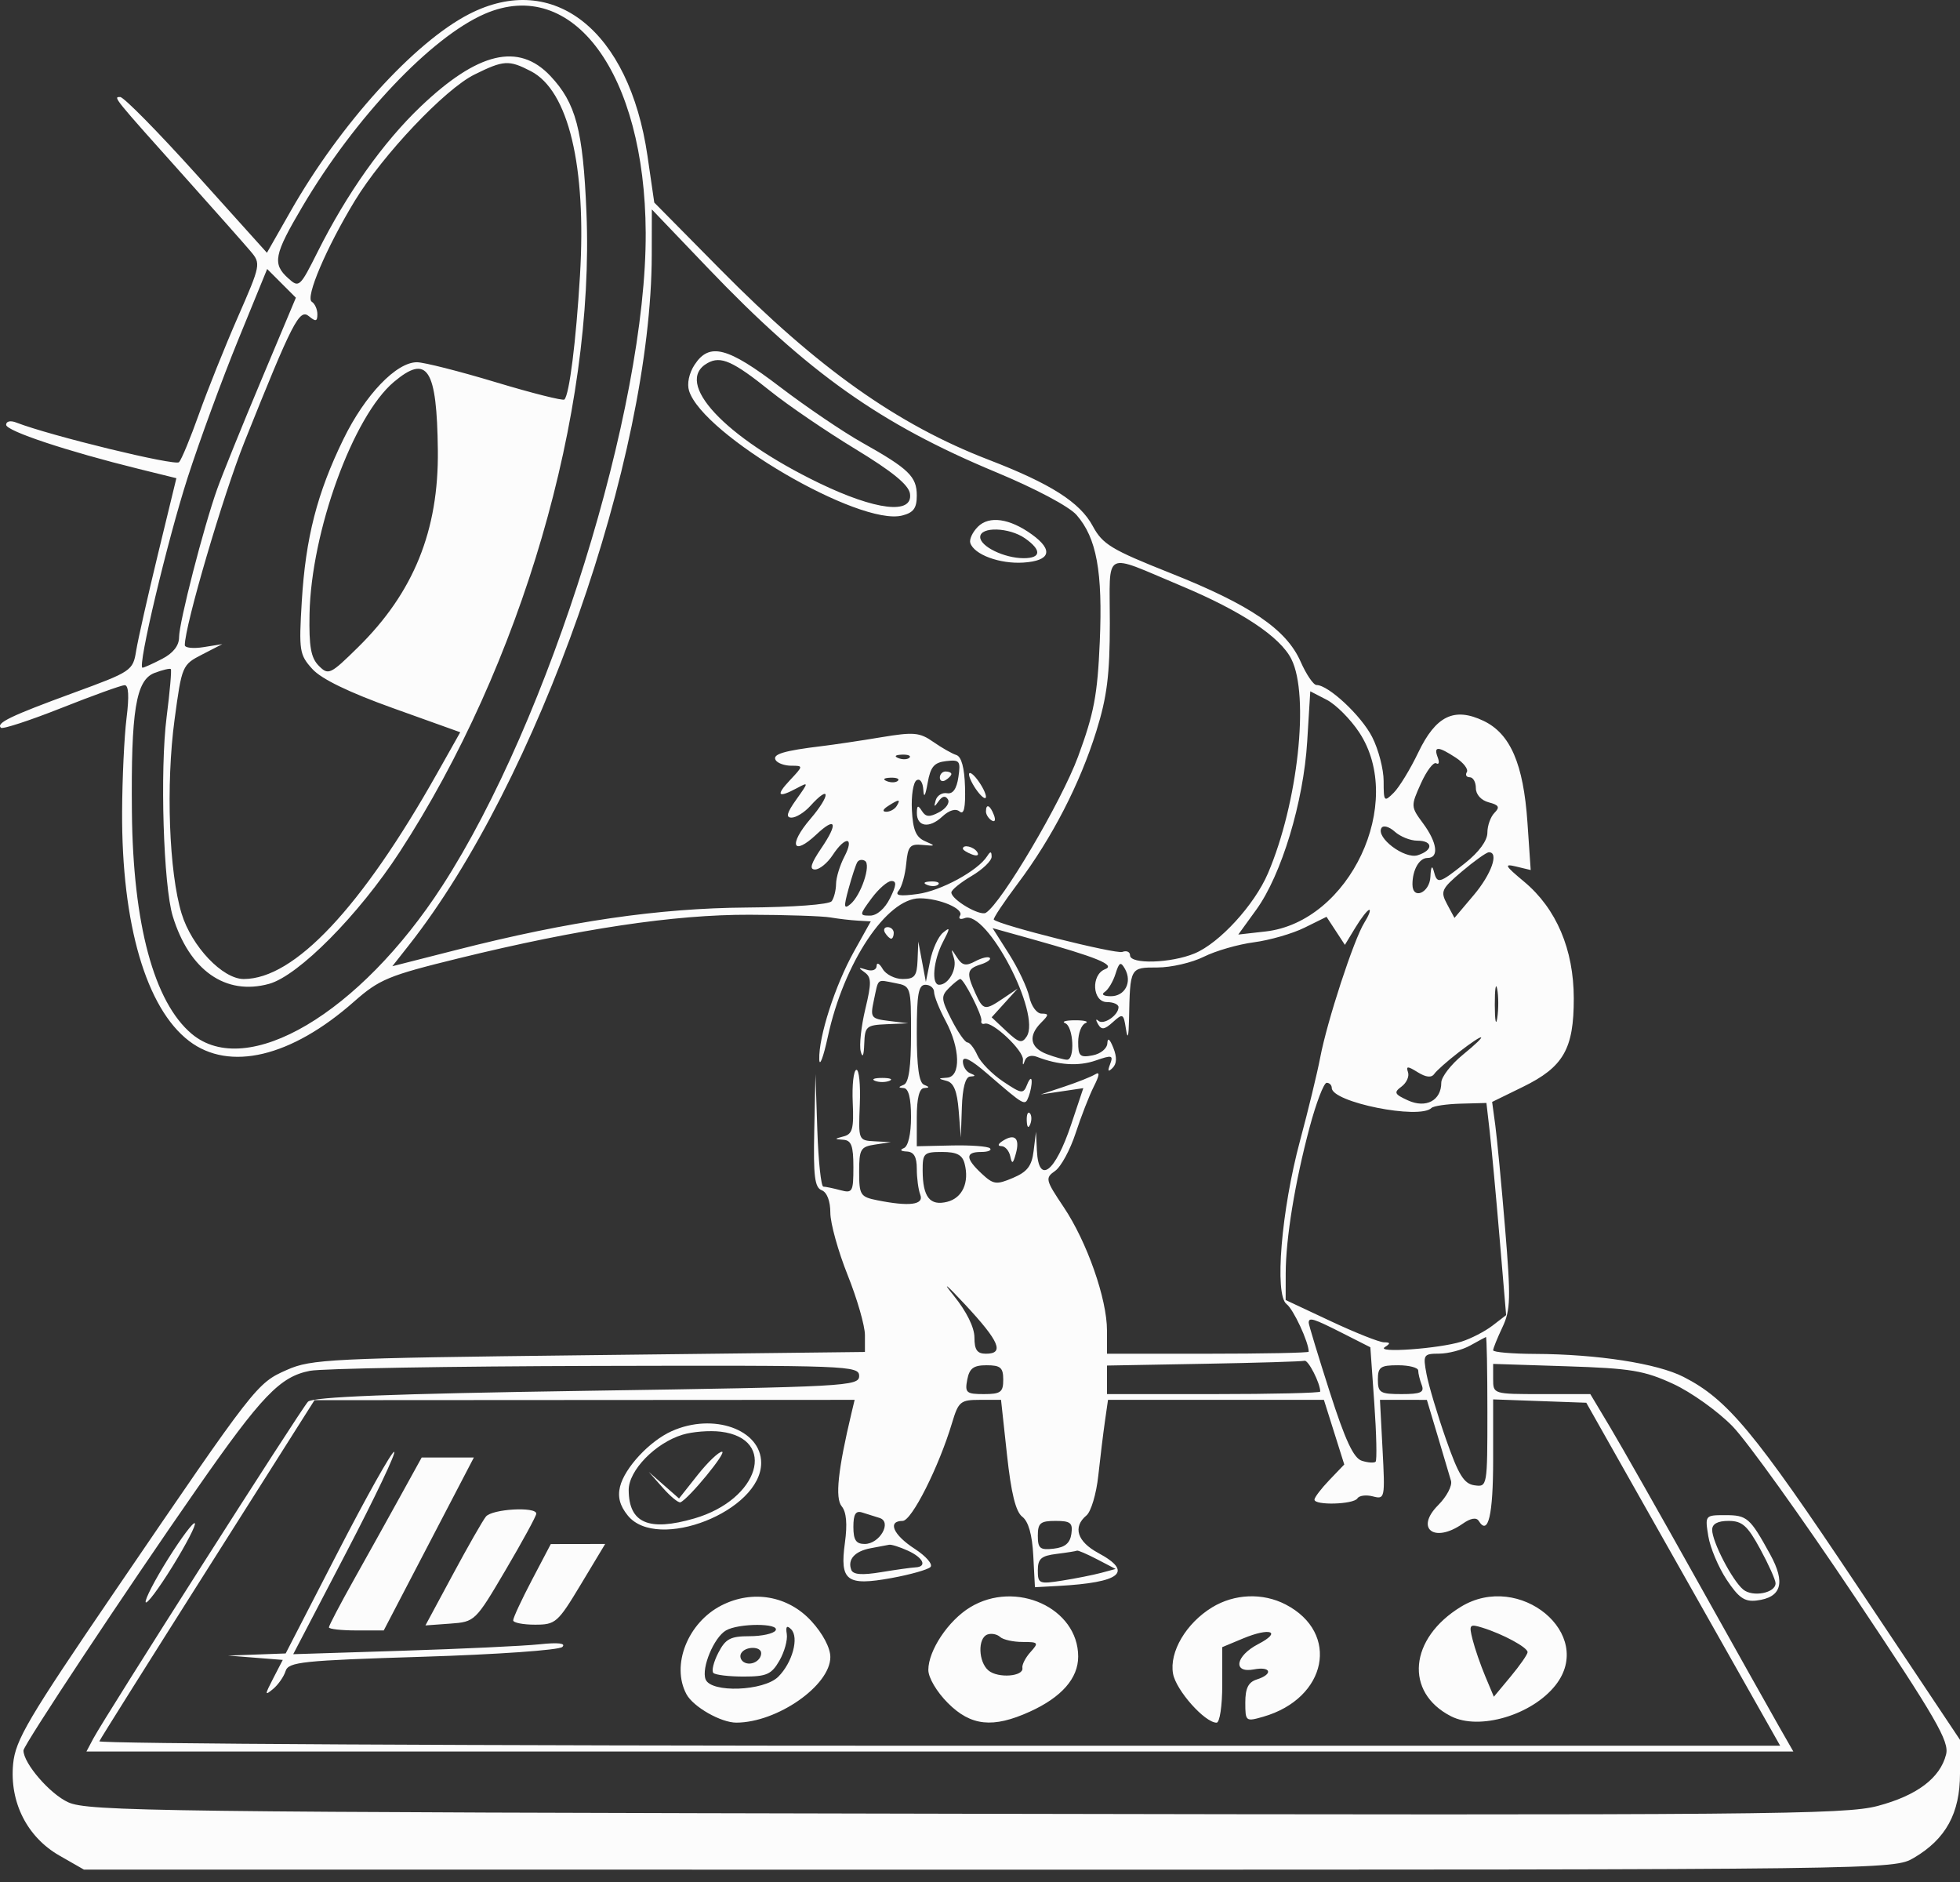 <svg width="100" height="96" viewBox="0 0 100 96" fill="none" xmlns="http://www.w3.org/2000/svg">
<rect x="0" y="0" width="100" height="96" fill="#333333" stroke="none"/>
<path fill-rule="evenodd" clip-rule="evenodd" d="M23.927 0.722C21.135 2.161 17.364 6.321 14.845 10.742L13.619 12.894L10.042 8.921C8.074 6.736 6.315 4.948 6.131 4.948C5.77 4.948 5.732 4.902 9.591 9.212C11.039 10.83 12.471 12.446 12.774 12.805C13.318 13.448 13.31 13.489 12.13 16.186C11.473 17.687 10.583 19.909 10.151 21.122C9.72 22.334 9.263 23.438 9.136 23.575C8.944 23.78 2.57 22.229 0.828 21.553C0.533 21.438 0.313 21.488 0.313 21.669C0.313 21.983 3.422 23.017 7.082 23.92L8.999 24.393L8.058 28.271C7.54 30.404 7.041 32.618 6.948 33.191C6.782 34.212 6.718 34.255 3.755 35.34C0.54 36.519 -0.204 36.876 0.044 37.123C0.129 37.208 1.514 36.755 3.123 36.118C4.731 35.48 6.187 34.955 6.357 34.95C6.563 34.945 6.596 35.51 6.456 36.633C6.339 37.563 6.238 39.713 6.23 41.412C6.203 47.143 7.458 51.431 9.65 53.103C11.708 54.671 14.857 53.921 18.055 51.099C19.357 49.952 19.807 49.765 23.398 48.884C29.53 47.379 34.41 46.648 38.24 46.661C40.104 46.666 41.96 46.728 42.364 46.798C42.769 46.867 43.398 46.941 43.764 46.961L44.428 46.999L43.567 48.543C42.607 50.266 41.764 52.886 41.799 54.036C41.812 54.452 42.009 53.931 42.237 52.88C43.052 49.114 45.239 45.822 46.926 45.822C47.931 45.822 49.193 46.361 48.983 46.701C48.883 46.862 48.989 46.921 49.22 46.832C50.347 46.4 53.131 51.718 52.381 52.872C52.143 53.239 51.983 53.196 51.347 52.599L50.595 51.892L51.258 51.16L51.921 50.428L51.194 50.919C50.245 51.56 50.166 51.545 49.763 50.661C49.292 49.627 49.33 49.42 50.032 49.197C50.368 49.091 50.577 48.939 50.498 48.86C50.419 48.78 50.085 48.859 49.757 49.035C49.278 49.292 49.093 49.252 48.827 48.839C48.519 48.36 48.508 48.362 48.669 48.874C48.844 49.428 48.398 50.233 47.915 50.233C47.51 50.233 47.617 48.995 48.102 48.064C48.488 47.325 48.489 47.263 48.108 47.579C47.869 47.778 47.575 48.423 47.456 49.013L47.238 50.086L47.045 49.057L46.852 48.028L46.814 48.984C46.781 49.791 46.663 49.939 46.055 49.939C45.658 49.939 45.199 49.708 45.034 49.425C44.869 49.142 44.73 49.071 44.725 49.269C44.72 49.476 44.499 49.557 44.202 49.461C43.789 49.328 43.77 49.355 44.108 49.594C44.465 49.847 44.471 50.13 44.148 51.474C43.939 52.344 43.834 53.315 43.914 53.63C44.008 53.996 44.073 53.859 44.094 53.248C44.126 52.354 44.201 52.289 45.231 52.245L46.334 52.198L45.359 52.078C44.433 51.964 44.395 51.911 44.585 51.022C44.832 49.87 44.716 49.963 45.672 50.147C46.477 50.301 46.481 50.314 46.481 52.743C46.481 54.42 46.366 55.23 46.113 55.332C45.819 55.45 45.819 55.485 46.113 55.503C46.355 55.519 46.481 56.024 46.481 56.972C46.481 57.854 46.337 58.476 46.113 58.566C45.894 58.655 45.953 58.724 46.26 58.738C46.628 58.754 46.775 59.007 46.775 59.619C46.775 60.091 46.855 60.687 46.953 60.943C47.151 61.458 46.402 61.554 44.753 61.224C43.895 61.052 43.834 60.957 43.834 59.773C43.834 58.617 43.905 58.495 44.643 58.384L45.452 58.261L44.622 58.217C43.797 58.173 43.793 58.164 43.868 56.335C43.909 55.325 43.828 54.531 43.688 54.573C43.548 54.615 43.467 55.364 43.507 56.239C43.569 57.565 43.492 57.851 43.046 57.966C42.559 58.093 42.557 58.108 43.026 58.139C43.437 58.166 43.54 58.447 43.54 59.531C43.54 60.795 43.495 60.876 42.879 60.711C42.515 60.614 42.123 60.532 42.007 60.53C41.892 60.527 41.754 59.235 41.701 57.658L41.605 54.791L41.543 57.668C41.494 59.993 41.566 60.576 41.923 60.713C42.192 60.817 42.364 61.262 42.364 61.858C42.364 62.395 42.761 63.825 43.246 65.037C43.731 66.249 44.129 67.627 44.129 68.101V68.963L30.046 69.127C16.825 69.281 15.882 69.327 14.639 69.877C13.1 70.558 13.057 70.613 5.908 81.1C1.422 87.679 0.787 88.756 0.67 89.975C0.482 91.927 1.384 93.712 3.034 94.654L4.283 95.368L50.451 95.37C96.495 95.372 96.621 95.37 97.647 94.768C99.278 93.809 100 92.492 100 90.472V88.747L94.752 80.885C89.505 73.025 88.135 71.378 85.893 70.234C84.549 69.548 81.495 69.076 78.313 69.062C77.14 69.057 76.181 68.974 76.181 68.877C76.181 68.78 76.394 68.253 76.654 67.704C77.071 66.826 77.087 66.23 76.791 62.661C76.606 60.435 76.381 58.073 76.292 57.412L76.129 56.209L77.701 55.44C79.769 54.428 80.299 53.506 80.295 50.923C80.291 48.427 79.406 46.347 77.763 44.976C76.769 44.147 76.717 44.048 77.36 44.203L78.097 44.38L77.93 41.94C77.725 38.964 77.058 37.423 75.691 36.771C74.194 36.057 73.258 36.511 72.358 38.39C71.954 39.234 71.391 40.155 71.109 40.437C70.619 40.925 70.594 40.896 70.594 39.846C70.594 39.239 70.331 38.225 70.008 37.594C69.453 36.506 67.778 34.942 67.168 34.942C67.012 34.942 66.647 34.405 66.357 33.748C65.632 32.104 63.791 30.852 59.718 29.234C56.697 28.034 56.255 27.766 55.752 26.833C55.1 25.621 53.604 24.67 50.428 23.447C45.787 21.66 41.727 18.78 36.77 13.762L33.381 10.332L33.034 7.948C32.102 1.556 28.246 -1.503 23.927 0.722ZM24.733 0.707C21.996 1.895 18.112 5.997 15.434 10.529C13.979 12.992 13.886 13.454 14.704 14.194C15.257 14.694 15.3 14.655 16.208 12.843C17.699 9.868 19.544 7.265 21.455 5.442C24.383 2.65 26.46 2.158 28.078 3.872C29.383 5.257 29.746 6.624 29.921 10.829C30.349 21.081 26.594 33.936 20.388 43.465C18.297 46.675 15.228 49.772 13.728 50.186C11.511 50.798 9.663 49.501 8.815 46.739C8.337 45.184 8.155 39.278 8.502 36.564C8.667 35.273 8.762 34.178 8.715 34.13C8.667 34.083 8.293 34.171 7.883 34.327C6.933 34.688 6.679 36.255 6.73 41.426C6.786 47.151 7.856 51.116 9.779 52.735C12.592 55.101 18.354 51.697 22.571 45.179C28.03 36.741 32.988 20.816 32.944 11.866C32.904 3.75 29.23 -1.243 24.733 0.707ZM24.204 3.804C22.702 4.547 19.527 7.899 18.1 10.247C16.648 12.638 15.565 15.181 15.908 15.393C16.064 15.49 16.193 15.776 16.193 16.029C16.193 16.4 16.11 16.419 15.761 16.13C15.277 15.728 14.929 16.406 12.476 22.533C11.382 25.266 9.429 31.916 9.429 32.908C9.429 33.048 9.86 33.094 10.385 33.01L11.341 32.857L10.312 33.387C9.296 33.909 9.277 33.953 8.906 36.708C8.459 40.027 8.621 44.495 9.266 46.604C9.778 48.277 11.357 49.939 12.434 49.939C15.018 49.939 18.436 46.306 22.297 39.455L23.482 37.352L20.058 36.125C17.793 35.313 16.397 34.636 15.935 34.125C15.278 33.399 15.246 33.195 15.396 30.692C15.591 27.439 16.176 25.159 17.522 22.4C18.624 20.142 20.222 18.473 21.276 18.478C21.634 18.48 23.442 18.938 25.295 19.497C27.147 20.055 28.723 20.452 28.796 20.379C29.049 20.126 29.387 17.439 29.59 14.064C29.927 8.471 29.003 4.623 27.085 3.631C25.959 3.049 25.697 3.065 24.204 3.804ZM33.253 12.997C33.233 23.376 27.424 39.884 20.86 48.217L20.017 49.287L23.324 48.446C29.047 46.989 33.603 46.326 38.1 46.293C40.468 46.276 42.309 46.139 42.433 45.97C42.552 45.808 42.652 45.411 42.656 45.087C42.659 44.764 42.852 44.135 43.084 43.691C43.611 42.68 43.136 42.622 42.484 43.617C42.219 44.021 41.815 44.352 41.585 44.352C41.281 44.352 41.369 44.055 41.904 43.266C42.779 41.98 42.65 41.628 41.649 42.569C40.443 43.702 40.212 43.097 41.344 41.775C42.389 40.554 42.381 39.962 41.335 41.118C41.042 41.441 40.616 41.706 40.387 41.706C40.08 41.706 40.142 41.467 40.624 40.789C41.263 39.892 41.264 39.88 40.663 40.201C39.685 40.725 39.562 40.586 40.306 39.794C40.989 39.067 40.989 39.059 40.374 39.059C40.032 39.059 39.673 38.931 39.576 38.774C39.391 38.474 39.974 38.296 41.923 38.06C42.57 37.982 43.939 37.778 44.966 37.606C46.619 37.331 46.921 37.358 47.612 37.841C48.041 38.141 48.572 38.444 48.793 38.513C49.053 38.596 49.208 39.164 49.236 40.149C49.265 41.206 49.182 41.579 48.958 41.393C48.758 41.227 48.426 41.326 48.068 41.66C47.41 42.273 46.773 42.174 46.779 41.461C46.783 41.075 46.838 41.055 47.036 41.368C47.234 41.681 47.425 41.693 47.922 41.427C48.271 41.241 48.469 40.948 48.364 40.777C48.237 40.572 48.077 40.602 47.892 40.866C47.666 41.188 47.637 41.18 47.739 40.824C47.808 40.581 48.068 40.418 48.315 40.461C48.617 40.514 48.809 40.243 48.898 39.638C49.019 38.813 48.965 38.743 48.27 38.824C47.657 38.895 47.475 39.111 47.328 39.941C47.211 40.609 47.133 40.732 47.108 40.292C47.086 39.902 46.938 39.693 46.763 39.802C46.594 39.906 46.487 40.589 46.525 41.32C46.578 42.342 46.734 42.709 47.199 42.91C47.751 43.148 47.74 43.164 47.069 43.1C46.427 43.038 46.322 43.159 46.236 44.057C46.183 44.623 46.011 45.239 45.854 45.428C45.642 45.684 45.887 45.728 46.816 45.603C48.005 45.444 49.893 44.417 50.366 43.673C50.533 43.41 50.59 43.417 50.593 43.701C50.596 43.908 50.135 44.351 49.569 44.685C49.003 45.019 48.539 45.397 48.539 45.524C48.539 45.889 49.997 46.747 50.3 46.56C51.1 46.066 54.156 40.89 55.004 38.593C55.816 36.392 55.994 35.453 56.111 32.737C56.265 29.158 55.95 27.439 54.925 26.267C54.547 25.835 52.822 24.919 50.812 24.084C44.927 21.637 41.234 19.021 36.12 13.675L33.257 10.682L33.253 12.997ZM12.148 17.348C11.333 19.342 10.176 22.496 9.576 24.356C8.535 27.59 6.997 34.06 7.27 34.06C7.342 34.06 7.791 33.858 8.268 33.611C8.833 33.319 9.136 32.935 9.136 32.509C9.137 31.751 10.389 26.884 11.081 24.944C11.341 24.216 12.351 21.723 13.325 19.403L15.096 15.186L14.363 14.453L13.631 13.721L12.148 17.348ZM35.436 18.608C35.155 19.037 35.042 19.575 35.157 19.938C35.871 22.186 43.838 26.846 46.028 26.297C46.607 26.151 46.775 25.923 46.775 25.278C46.775 24.308 46.37 23.916 43.981 22.574C43.011 22.029 41.127 20.752 39.794 19.735C37.118 17.695 36.191 17.454 35.436 18.608ZM36.098 18.52C34.348 19.499 36.952 22.3 41.788 24.639C44.681 26.037 46.585 26.261 46.428 25.184C46.362 24.733 45.534 24.056 43.641 22.905C42.159 22.005 40.211 20.677 39.311 19.955C37.396 18.417 36.776 18.14 36.098 18.52ZM20.096 19.482C18.012 21.236 15.873 27.122 15.792 31.327C15.761 32.99 15.863 33.558 16.266 33.963C16.756 34.456 16.85 34.411 18.264 33.02C21.103 30.229 22.385 27.066 22.339 22.969C22.291 18.794 21.807 18.042 20.096 19.482ZM49.892 26.869C49.619 27.142 49.445 27.515 49.505 27.698C49.701 28.293 51.01 28.775 52.215 28.697C53.593 28.607 53.76 28.068 52.656 27.268C51.52 26.444 50.468 26.292 49.892 26.869ZM50.01 27.396C50.01 27.875 51.242 28.473 52.229 28.473C53.126 28.473 53.154 28.061 52.297 27.46C51.487 26.894 50.01 26.852 50.01 27.396ZM56.624 31.785C56.623 34.418 56.483 35.538 55.936 37.295C55.098 39.983 53.676 42.742 51.927 45.071C51.205 46.032 50.655 46.86 50.705 46.91C50.983 47.188 56.936 48.682 57.264 48.556C57.479 48.474 57.655 48.553 57.655 48.732C57.655 49.198 59.75 49.135 60.952 48.633C62.223 48.102 64.001 46.16 64.691 44.549C66.218 40.982 66.821 35.477 65.886 33.619C65.315 32.482 63.341 31.172 60.257 29.881C56.215 28.189 56.626 27.973 56.624 31.785ZM66.694 37.823C66.505 40.918 65.38 44.631 64.094 46.406L63.178 47.671L64.567 47.514C68.859 47.03 71.721 40.946 69.345 37.355C68.901 36.684 68.159 35.939 67.695 35.699L66.851 35.263L66.694 37.823ZM73.353 38.633C73.449 38.885 73.415 39.02 73.278 38.935C73.141 38.851 72.79 39.311 72.498 39.958C71.975 41.118 71.976 41.148 72.604 41.997C73.331 42.98 73.432 43.764 72.831 43.764C72.41 43.764 72.064 44.373 72.064 45.111C72.064 45.925 72.945 45.548 72.981 44.72C73.001 44.222 73.066 44.109 73.149 44.426C73.328 45.109 73.409 45.09 74.742 44.033C75.455 43.469 75.887 42.881 75.887 42.475C75.887 42.117 76.05 41.66 76.25 41.461C76.537 41.173 76.476 41.063 75.956 40.927C75.569 40.826 75.299 40.527 75.299 40.201C75.299 39.897 75.159 39.647 74.987 39.647C74.816 39.647 74.749 39.529 74.838 39.385C74.927 39.242 74.675 38.911 74.278 38.65C73.371 38.057 73.13 38.052 73.353 38.633ZM45.838 38.672C46.05 38.757 46.304 38.746 46.401 38.649C46.499 38.551 46.325 38.482 46.016 38.494C45.673 38.508 45.603 38.578 45.838 38.672ZM47.951 39.665C47.951 39.836 48.084 39.894 48.245 39.794C48.407 39.694 48.539 39.554 48.539 39.483C48.539 39.411 48.407 39.353 48.245 39.353C48.084 39.353 47.951 39.493 47.951 39.665ZM49.44 39.5C49.44 39.662 49.635 40.051 49.872 40.365C50.109 40.679 50.304 40.803 50.304 40.642C50.304 40.48 50.109 40.091 49.872 39.777C49.635 39.463 49.44 39.339 49.44 39.5ZM45.25 39.848C45.462 39.933 45.715 39.922 45.813 39.825C45.911 39.727 45.737 39.658 45.427 39.67C45.085 39.685 45.015 39.754 45.25 39.848ZM45.305 41.118C45.04 41.289 45.003 41.404 45.214 41.407C45.407 41.41 45.646 41.279 45.746 41.118C45.971 40.752 45.87 40.752 45.305 41.118ZM50.304 41.394C50.304 41.547 50.435 41.752 50.595 41.851C50.761 41.954 50.81 41.836 50.71 41.574C50.515 41.065 50.304 40.971 50.304 41.394ZM70.485 42.232C70.183 42.722 71.663 43.838 72.333 43.625C73.138 43.37 73.121 42.882 72.308 42.882C71.957 42.882 71.441 42.675 71.161 42.422C70.881 42.169 70.577 42.083 70.485 42.232ZM49.127 43.292C49.127 43.355 49.333 43.486 49.584 43.582C49.846 43.683 49.964 43.633 49.861 43.467C49.688 43.187 49.127 43.053 49.127 43.292ZM74.596 44.446C73.539 45.342 73.481 45.467 73.829 46.118L74.207 46.823L75.189 45.661C76.093 44.593 76.491 43.464 75.961 43.474C75.839 43.477 75.225 43.914 74.596 44.446ZM43.739 43.98C43.664 44.104 43.465 44.711 43.296 45.329C43.039 46.267 43.054 46.398 43.388 46.121C43.927 45.674 44.453 44.111 44.131 43.913C43.99 43.826 43.814 43.856 43.739 43.98ZM44.469 45.822C43.841 46.672 43.838 46.705 44.392 46.705C44.738 46.705 45.144 46.352 45.408 45.822C45.736 45.164 45.756 44.94 45.484 44.94C45.285 44.94 44.828 45.337 44.469 45.822ZM47.308 45.141C47.52 45.226 47.774 45.216 47.872 45.118C47.969 45.02 47.796 44.951 47.486 44.964C47.143 44.978 47.074 45.047 47.308 45.141ZM69.16 47.303L68.617 48.197L68.148 47.481L67.68 46.766L66.56 47.319C65.945 47.624 64.781 47.96 63.974 48.066C63.167 48.172 62.016 48.504 61.416 48.805C60.816 49.105 59.753 49.351 59.053 49.351C57.649 49.351 57.658 49.334 57.603 51.998C57.584 52.898 57.534 53.054 57.446 52.487C57.325 51.699 57.287 51.68 56.78 52.138C56.35 52.527 56.199 52.547 56.02 52.237C55.897 52.025 55.905 51.949 56.037 52.069C56.3 52.307 57.067 51.789 57.067 51.374C57.067 51.232 56.803 51.116 56.479 51.116C55.729 51.116 55.65 49.719 56.384 49.438C56.936 49.226 55.979 48.834 52.605 47.891L50.642 47.343L51.486 48.673C51.95 49.404 52.413 50.386 52.516 50.853C52.62 51.328 52.897 51.704 53.142 51.704C53.521 51.704 53.518 51.767 53.118 52.166C52.443 52.842 52.553 53.443 53.41 53.77C53.825 53.927 54.289 54.056 54.44 54.056C54.854 54.056 54.77 52.363 54.347 52.193C54.145 52.111 54.377 52.044 54.862 52.044C55.347 52.044 55.579 52.111 55.376 52.193C55.174 52.274 55.009 52.709 55.009 53.158C55.009 53.871 55.102 53.957 55.744 53.834C56.159 53.755 56.487 53.484 56.498 53.213C56.51 52.908 56.62 52.993 56.801 53.445C56.993 53.926 56.982 54.259 56.765 54.474C56.534 54.702 56.499 54.648 56.638 54.282C56.812 53.827 56.733 53.807 55.906 54.095C55.031 54.4 54.009 54.336 52.902 53.908C52.616 53.797 52.361 53.88 52.286 54.108C52.2 54.369 52.17 54.352 52.192 54.056C52.228 53.589 50.642 52.093 50.244 52.218C50.115 52.259 50.037 52.193 50.07 52.071C50.137 51.828 49.183 49.939 48.994 49.939C48.929 49.939 48.669 50.146 48.416 50.398C48.001 50.814 48.013 50.966 48.548 52.016C48.873 52.653 49.238 53.174 49.358 53.174C49.478 53.174 49.707 53.468 49.867 53.828C50.026 54.188 50.616 54.79 51.177 55.166C52.132 55.805 52.211 55.815 52.406 55.32C52.521 55.029 52.624 54.946 52.636 55.135C52.647 55.324 52.578 55.682 52.483 55.931C52.292 56.427 52.303 56.433 50.377 54.772C49.527 54.039 49.127 53.838 49.127 54.145C49.127 54.392 49.293 54.662 49.495 54.744C49.789 54.862 49.789 54.897 49.495 54.915C49.258 54.93 49.109 55.486 49.075 56.482L49.022 58.026L48.912 56.648C48.834 55.66 48.661 55.233 48.304 55.138C47.847 55.018 47.848 55.004 48.319 54.972C49.032 54.925 48.995 53.474 48.245 52.075C47.922 51.471 47.657 50.81 47.657 50.605C47.657 50.401 47.459 50.233 47.216 50.233C46.859 50.233 46.775 50.705 46.775 52.709C46.775 54.413 46.889 55.23 47.143 55.332C47.437 55.45 47.437 55.485 47.143 55.503C46.901 55.519 46.775 56.029 46.775 56.998V58.47L48.55 58.43C49.526 58.408 50.408 58.473 50.51 58.575C50.612 58.678 50.409 58.761 50.059 58.761C49.245 58.761 49.252 59.089 50.083 59.864C50.685 60.425 50.83 60.445 51.68 60.085C52.414 59.774 52.642 59.478 52.736 58.71L52.856 57.732L52.903 58.688C52.99 60.45 53.831 59.809 54.653 57.354L55.271 55.506L54.184 55.667L53.097 55.828L54.305 55.427C54.969 55.206 55.675 54.925 55.873 54.803C56.122 54.648 56.102 54.839 55.808 55.421C55.574 55.883 55.156 56.956 54.878 57.805C54.601 58.654 54.129 59.52 53.831 59.729C53.315 60.09 53.337 60.182 54.27 61.574C55.459 63.348 56.479 66.254 56.479 67.868V69.053H61.625C64.455 69.053 66.771 69.007 66.771 68.95C66.771 68.462 65.99 66.781 65.643 66.523C65.015 66.056 65.371 61.739 66.332 58.173C66.745 56.637 67.207 54.734 67.357 53.946C67.71 52.089 69.073 47.922 69.605 47.072C69.833 46.708 69.948 46.411 69.861 46.411C69.774 46.411 69.459 46.812 69.16 47.303ZM45.158 47.587C45.258 47.749 45.398 47.881 45.469 47.881C45.541 47.881 45.599 47.749 45.599 47.587C45.599 47.425 45.459 47.293 45.287 47.293C45.116 47.293 45.058 47.425 45.158 47.587ZM56.915 49.671C56.794 50.061 56.546 50.478 56.366 50.597C56.173 50.724 56.297 50.815 56.668 50.817C57.396 50.822 57.774 50.1 57.397 49.425C57.179 49.037 57.101 49.077 56.915 49.671ZM76.265 51.263C76.268 52.071 76.325 52.367 76.392 51.92C76.46 51.473 76.458 50.812 76.388 50.45C76.318 50.088 76.263 50.454 76.265 51.263ZM74.417 53.682C73.851 54.119 73.292 54.614 73.176 54.781C73.034 54.985 72.757 54.957 72.335 54.696C71.813 54.371 71.728 54.371 71.838 54.696C71.91 54.91 71.76 55.239 71.505 55.427C71.1 55.725 71.143 55.816 71.838 56.132C72.757 56.55 73.535 56.135 73.535 55.225C73.535 54.937 74.031 54.296 74.637 53.801C76.001 52.687 75.826 52.593 74.417 53.682ZM44.643 55.133C44.845 55.215 45.176 55.215 45.378 55.133C45.581 55.052 45.415 54.985 45.011 54.985C44.606 54.985 44.441 55.052 44.643 55.133ZM66.815 57.511C66.068 60.311 65.6 63.173 65.597 64.963L65.595 66.314L67.887 67.389C69.147 67.981 70.372 68.467 70.607 68.47C70.943 68.473 70.953 68.526 70.655 68.716C70.159 69.03 73.414 68.797 74.564 68.436C75.049 68.284 75.76 67.917 76.145 67.621L76.843 67.084L76.509 63.143C76.326 60.975 76.1 58.541 76.007 57.732L75.838 56.262L74.528 56.297C73.808 56.316 73.135 56.416 73.034 56.517C72.426 57.125 67.947 56.225 67.947 55.495C67.947 55.35 67.829 55.233 67.686 55.233C67.542 55.233 67.15 56.258 66.815 57.511ZM52.385 57.168C52.4 57.511 52.469 57.581 52.563 57.346C52.648 57.134 52.637 56.88 52.54 56.782C52.442 56.685 52.373 56.858 52.385 57.168ZM51.172 58.188C50.914 58.351 50.883 58.46 51.091 58.463C51.281 58.465 51.485 58.699 51.544 58.982C51.631 59.4 51.685 59.373 51.832 58.835C52.043 58.065 51.778 57.805 51.172 58.188ZM47.074 59.717C47.08 61.062 47.445 61.525 48.326 61.304C49.105 61.108 49.465 60.314 49.213 59.349C49.097 58.907 48.812 58.761 48.064 58.761C47.137 58.761 47.069 58.826 47.074 59.717ZM48.661 66.092C49.314 66.898 49.716 67.711 49.716 68.224C49.716 68.857 49.855 69.053 50.304 69.053C51.257 69.053 50.992 68.428 49.249 66.554C48.272 65.504 48.034 65.317 48.661 66.092ZM66.771 67.473C66.771 67.574 67.253 69.159 67.841 70.994C68.634 73.468 69.059 74.38 69.481 74.513C69.794 74.613 70.11 74.634 70.184 74.561C70.257 74.487 70.227 73.144 70.117 71.576L69.916 68.724L68.501 68.007C67.005 67.249 66.771 67.176 66.771 67.473ZM75.005 68.637C74.6 68.861 73.891 69.047 73.428 69.049C72.624 69.053 72.596 69.1 72.782 70.095C72.89 70.668 73.335 72.157 73.771 73.403C74.412 75.236 74.691 75.688 75.225 75.764C75.883 75.857 75.887 75.832 75.887 72.014C75.887 69.9 75.854 68.184 75.814 68.2C75.773 68.216 75.409 68.412 75.005 68.637ZM61.405 69.567L56.479 69.656V70.384V71.112H61.919C64.911 71.112 67.359 71.054 67.359 70.984C67.359 70.557 66.748 69.359 66.558 69.413C66.433 69.449 64.114 69.519 61.405 69.567ZM15.814 69.925C14.286 70.221 13.356 71.191 10.029 75.964C6.432 81.122 1.195 89.024 1.197 89.29C1.2 89.951 2.549 91.512 3.481 91.934C4.492 92.393 8.054 92.438 49.275 92.519C90.03 92.598 94.133 92.563 95.799 92.121C97.804 91.589 98.988 90.698 99.29 89.493C99.459 88.823 98.789 87.668 94.619 81.431C91.942 77.427 89.142 73.524 88.398 72.758C87.653 71.992 86.287 71.016 85.362 70.59C83.891 69.912 83.209 69.799 79.93 69.693L76.181 69.572V70.342C76.181 71.112 76.182 71.112 78.659 71.112H81.138L82.15 72.803C82.707 73.733 84.716 77.272 86.614 80.669C88.513 84.065 90.388 87.406 90.781 88.094L91.497 89.344H47.953H4.41L4.761 88.682C5.359 87.557 15.36 71.868 15.713 71.501C15.953 71.252 19.926 71.097 29.94 70.944C43.205 70.743 43.834 70.709 43.834 70.188C43.834 69.663 43.304 69.643 30.381 69.675C22.982 69.694 16.427 69.806 15.814 69.925ZM49.349 70.377C49.222 71.043 49.302 71.112 50.198 71.112C51.056 71.112 51.186 71.015 51.186 70.377C51.186 69.762 51.047 69.641 50.338 69.641C49.667 69.641 49.461 69.795 49.349 70.377ZM70.3 70.377C70.3 71.041 70.415 71.112 71.508 71.112C72.488 71.112 72.682 71.024 72.537 70.647C72.439 70.391 72.358 70.06 72.358 69.911C72.358 69.763 71.895 69.641 71.329 69.641C70.427 69.641 70.3 69.733 70.3 70.377ZM10.606 80.009C7.614 84.731 5.121 88.697 5.068 88.822C5.013 88.947 24.287 89.049 47.897 89.049H90.825L85.879 80.301L80.933 71.553L78.557 71.468L76.181 71.382V74.464C76.181 77.286 75.928 78.361 75.447 77.583C75.327 77.388 75.035 77.438 74.626 77.725C73.178 78.739 72.178 77.975 73.38 76.773C73.809 76.344 74.102 75.788 74.031 75.537C73.96 75.287 73.653 74.255 73.35 73.244L72.799 71.407L71.602 71.406L70.406 71.406L70.539 73.95C70.669 76.431 70.657 76.49 70.045 76.33C69.701 76.24 69.344 76.286 69.254 76.433C69.062 76.742 67.065 76.799 67.065 76.495C67.065 76.382 67.407 75.933 67.825 75.497L68.585 74.703L68.066 73.055L67.546 71.406H62.038H56.531L56.373 72.508C56.286 73.115 56.134 74.363 56.034 75.281C55.935 76.2 55.664 77.11 55.431 77.302C54.721 77.892 54.957 78.637 56.038 79.219C57.842 80.191 57.189 80.724 53.98 80.899L52.803 80.963L52.718 79.345C52.662 78.279 52.47 77.606 52.157 77.368C51.823 77.114 51.59 76.172 51.377 74.206L51.073 71.406H50C49.003 71.406 48.902 71.489 48.575 72.579C47.899 74.835 46.514 77.581 46.052 77.581C45.262 77.581 45.568 78.292 46.666 79.003C47.248 79.38 47.611 79.8 47.471 79.935C47.331 80.07 46.435 80.322 45.48 80.496C43.195 80.912 42.84 80.643 43.108 78.696C43.239 77.739 43.185 77.127 42.943 76.835C42.6 76.421 42.752 74.98 43.446 72.067L43.604 71.406L29.825 71.414L16.046 71.422L10.606 80.009ZM34.278 72.999C33.145 73.504 31.872 74.87 31.634 75.835C31.505 76.358 31.626 76.809 32.029 77.305C33.538 79.168 38.835 77.079 38.835 74.622C38.835 72.92 36.398 72.052 34.278 72.999ZM34.823 73.184C33.436 73.605 32.071 75.009 32.076 76.008C32.086 77.694 33.099 78.131 35.43 77.454C38.736 76.493 39.681 73.388 36.776 73.03C36.211 72.96 35.331 73.029 34.823 73.184ZM17.222 79.203L14.575 84.342L13.105 84.396L11.635 84.45L13.031 84.561L14.427 84.671L13.941 85.61C13.501 86.461 13.5 86.513 13.931 86.156C14.192 85.939 14.48 85.528 14.57 85.242C14.72 84.773 15.402 84.702 21.566 84.511C25.357 84.394 28.527 84.172 28.69 84.01C28.884 83.819 28.483 83.773 27.514 83.876C26.705 83.961 23.55 84.109 20.502 84.205L14.96 84.38L17.654 79.216C19.136 76.376 20.24 74.055 20.108 74.058C19.976 74.061 18.678 76.376 17.222 79.203ZM35.588 75.245L34.644 76.437L33.873 75.759L33.101 75.082L33.819 75.896C34.215 76.344 34.62 76.674 34.719 76.631C35.148 76.445 37.111 74.052 36.836 74.052C36.669 74.052 36.107 74.589 35.588 75.245ZM20.42 76.331C19.818 77.423 18.753 79.337 18.053 80.585C17.353 81.833 16.781 82.924 16.781 83.011C16.781 83.097 17.41 83.168 18.18 83.168H19.579L21.878 78.757L24.177 74.346H22.846H21.515L20.42 76.331ZM24.791 77.361C24.628 77.563 23.867 78.894 23.101 80.32L21.706 82.912L22.974 82.82C24.232 82.728 24.251 82.71 25.799 80.081C26.656 78.625 27.359 77.335 27.362 77.213C27.371 76.84 25.105 76.97 24.791 77.361ZM43.54 77.884C43.54 78.556 43.674 78.757 44.118 78.757C44.883 78.757 45.525 77.634 44.876 77.43C44.627 77.351 44.224 77.225 43.981 77.149C43.657 77.048 43.54 77.243 43.54 77.884ZM87.158 78.357C87.254 78.946 87.675 79.947 88.095 80.581C88.705 81.502 89.011 81.716 89.621 81.642C90.893 81.49 91.113 80.741 90.314 79.287C89.282 77.41 89.14 77.287 88.016 77.287C86.994 77.287 86.986 77.297 87.158 78.357ZM8.574 79.519C7.899 80.596 7.385 81.589 7.432 81.726C7.479 81.863 8.094 81.044 8.798 79.906C9.502 78.769 10.016 77.775 9.94 77.699C9.864 77.623 9.249 78.442 8.574 79.519ZM52.95 78.336C52.95 78.986 53.063 79.078 53.759 78.997C54.338 78.931 54.594 78.716 54.662 78.243C54.741 77.68 54.621 77.581 53.853 77.581C53.08 77.581 52.95 77.69 52.95 78.336ZM87.355 78.034C87.355 78.644 88.38 80.618 88.937 81.08C89.425 81.485 90.59 81.261 90.59 80.762C90.59 80.593 90.238 79.808 89.808 79.018C89.156 77.819 88.888 77.581 88.191 77.581C87.635 77.581 87.355 77.733 87.355 78.034ZM27.138 80.597C26.608 81.607 26.178 82.532 26.183 82.654C26.187 82.775 26.688 82.874 27.295 82.874C28.348 82.874 28.456 82.779 29.637 80.816L30.876 78.757L29.489 78.76L28.102 78.762L27.138 80.597ZM44.423 78.974C43.61 79.125 43.23 79.549 43.433 80.079C43.527 80.322 43.977 80.357 44.95 80.196C45.711 80.071 46.499 79.961 46.702 79.951C47.319 79.922 47.112 79.459 46.32 79.099C45.908 78.911 45.478 78.775 45.364 78.797C45.251 78.819 44.827 78.899 44.423 78.974ZM53.906 79.264C53.12 79.362 52.95 79.511 52.95 80.103C52.95 80.785 53.016 80.812 54.2 80.625C54.888 80.516 55.781 80.338 56.185 80.23L56.92 80.032L55.979 79.542C55.461 79.272 54.998 79.073 54.95 79.098C54.901 79.124 54.431 79.199 53.906 79.264ZM36.813 81.89C35.089 82.768 34.23 84.94 35.022 86.419C35.367 87.066 36.786 87.874 37.571 87.871C39.658 87.865 42.364 85.976 42.364 84.526C42.364 84.056 41.981 83.33 41.398 82.694C40.211 81.398 38.402 81.081 36.813 81.89ZM49.492 81.99C48.379 82.669 47.366 84.189 47.364 85.183C47.364 85.578 47.792 86.302 48.363 86.873C49.536 88.047 50.662 88.165 52.54 87.312C54.162 86.576 55.009 85.611 55.009 84.501C55.009 82.021 51.821 80.57 49.492 81.99ZM61.843 81.99C60.515 82.8 59.651 84.266 59.849 85.374C60 86.22 61.469 87.873 62.071 87.873C62.231 87.873 62.36 87.014 62.36 85.947V84.02L63.417 83.579C64.805 82.999 65.427 83.226 64.198 83.863C63.031 84.469 62.878 85.365 63.978 85.155C64.851 84.988 64.969 85.4 64.125 85.668C63.69 85.806 63.536 86.113 63.536 86.843C63.536 87.809 63.558 87.826 64.447 87.571C67.716 86.633 68.384 83.288 65.592 81.843C64.422 81.238 62.984 81.295 61.843 81.99ZM74.538 81.96C71.896 83.571 71.645 86.325 74.03 87.545C75.475 88.283 78.166 87.484 79.365 85.959C81.412 83.358 77.525 80.138 74.538 81.96ZM37.036 83.17C36.424 83.528 35.777 85.083 35.999 85.662C36.269 86.365 38.971 86.267 39.71 85.528C40.431 84.807 40.778 83.523 40.363 83.108C40.145 82.89 40.079 82.962 40.142 83.35C40.191 83.655 40.021 84.267 39.764 84.712C39.361 85.41 39.111 85.521 37.939 85.521C37.192 85.521 36.498 85.438 36.397 85.336C36.295 85.235 36.409 84.772 36.649 84.307C37.017 83.595 37.267 83.462 38.238 83.462C38.871 83.462 39.471 83.33 39.571 83.168C39.804 82.791 37.682 82.792 37.036 83.17ZM75.132 83.634C75.246 84.088 75.537 84.929 75.778 85.504L76.217 86.55L77.073 85.521C77.544 84.955 77.933 84.396 77.938 84.279C77.947 84.037 76.681 83.352 75.626 83.026C74.975 82.825 74.94 82.868 75.132 83.634ZM50.377 83.376C49.875 83.561 49.913 84.78 50.435 85.213C50.924 85.62 52.241 85.518 52.163 85.08C52.134 84.918 52.32 84.554 52.576 84.271C53.009 83.792 52.981 83.756 52.172 83.756C51.695 83.756 51.178 83.641 51.024 83.499C50.871 83.358 50.58 83.302 50.377 83.376ZM37.819 84.324C37.726 84.475 37.784 84.681 37.949 84.783C38.299 84.999 38.835 84.724 38.835 84.327C38.835 83.969 38.039 83.967 37.819 84.324Z" fill="#FCFCFC"/>
</svg>
